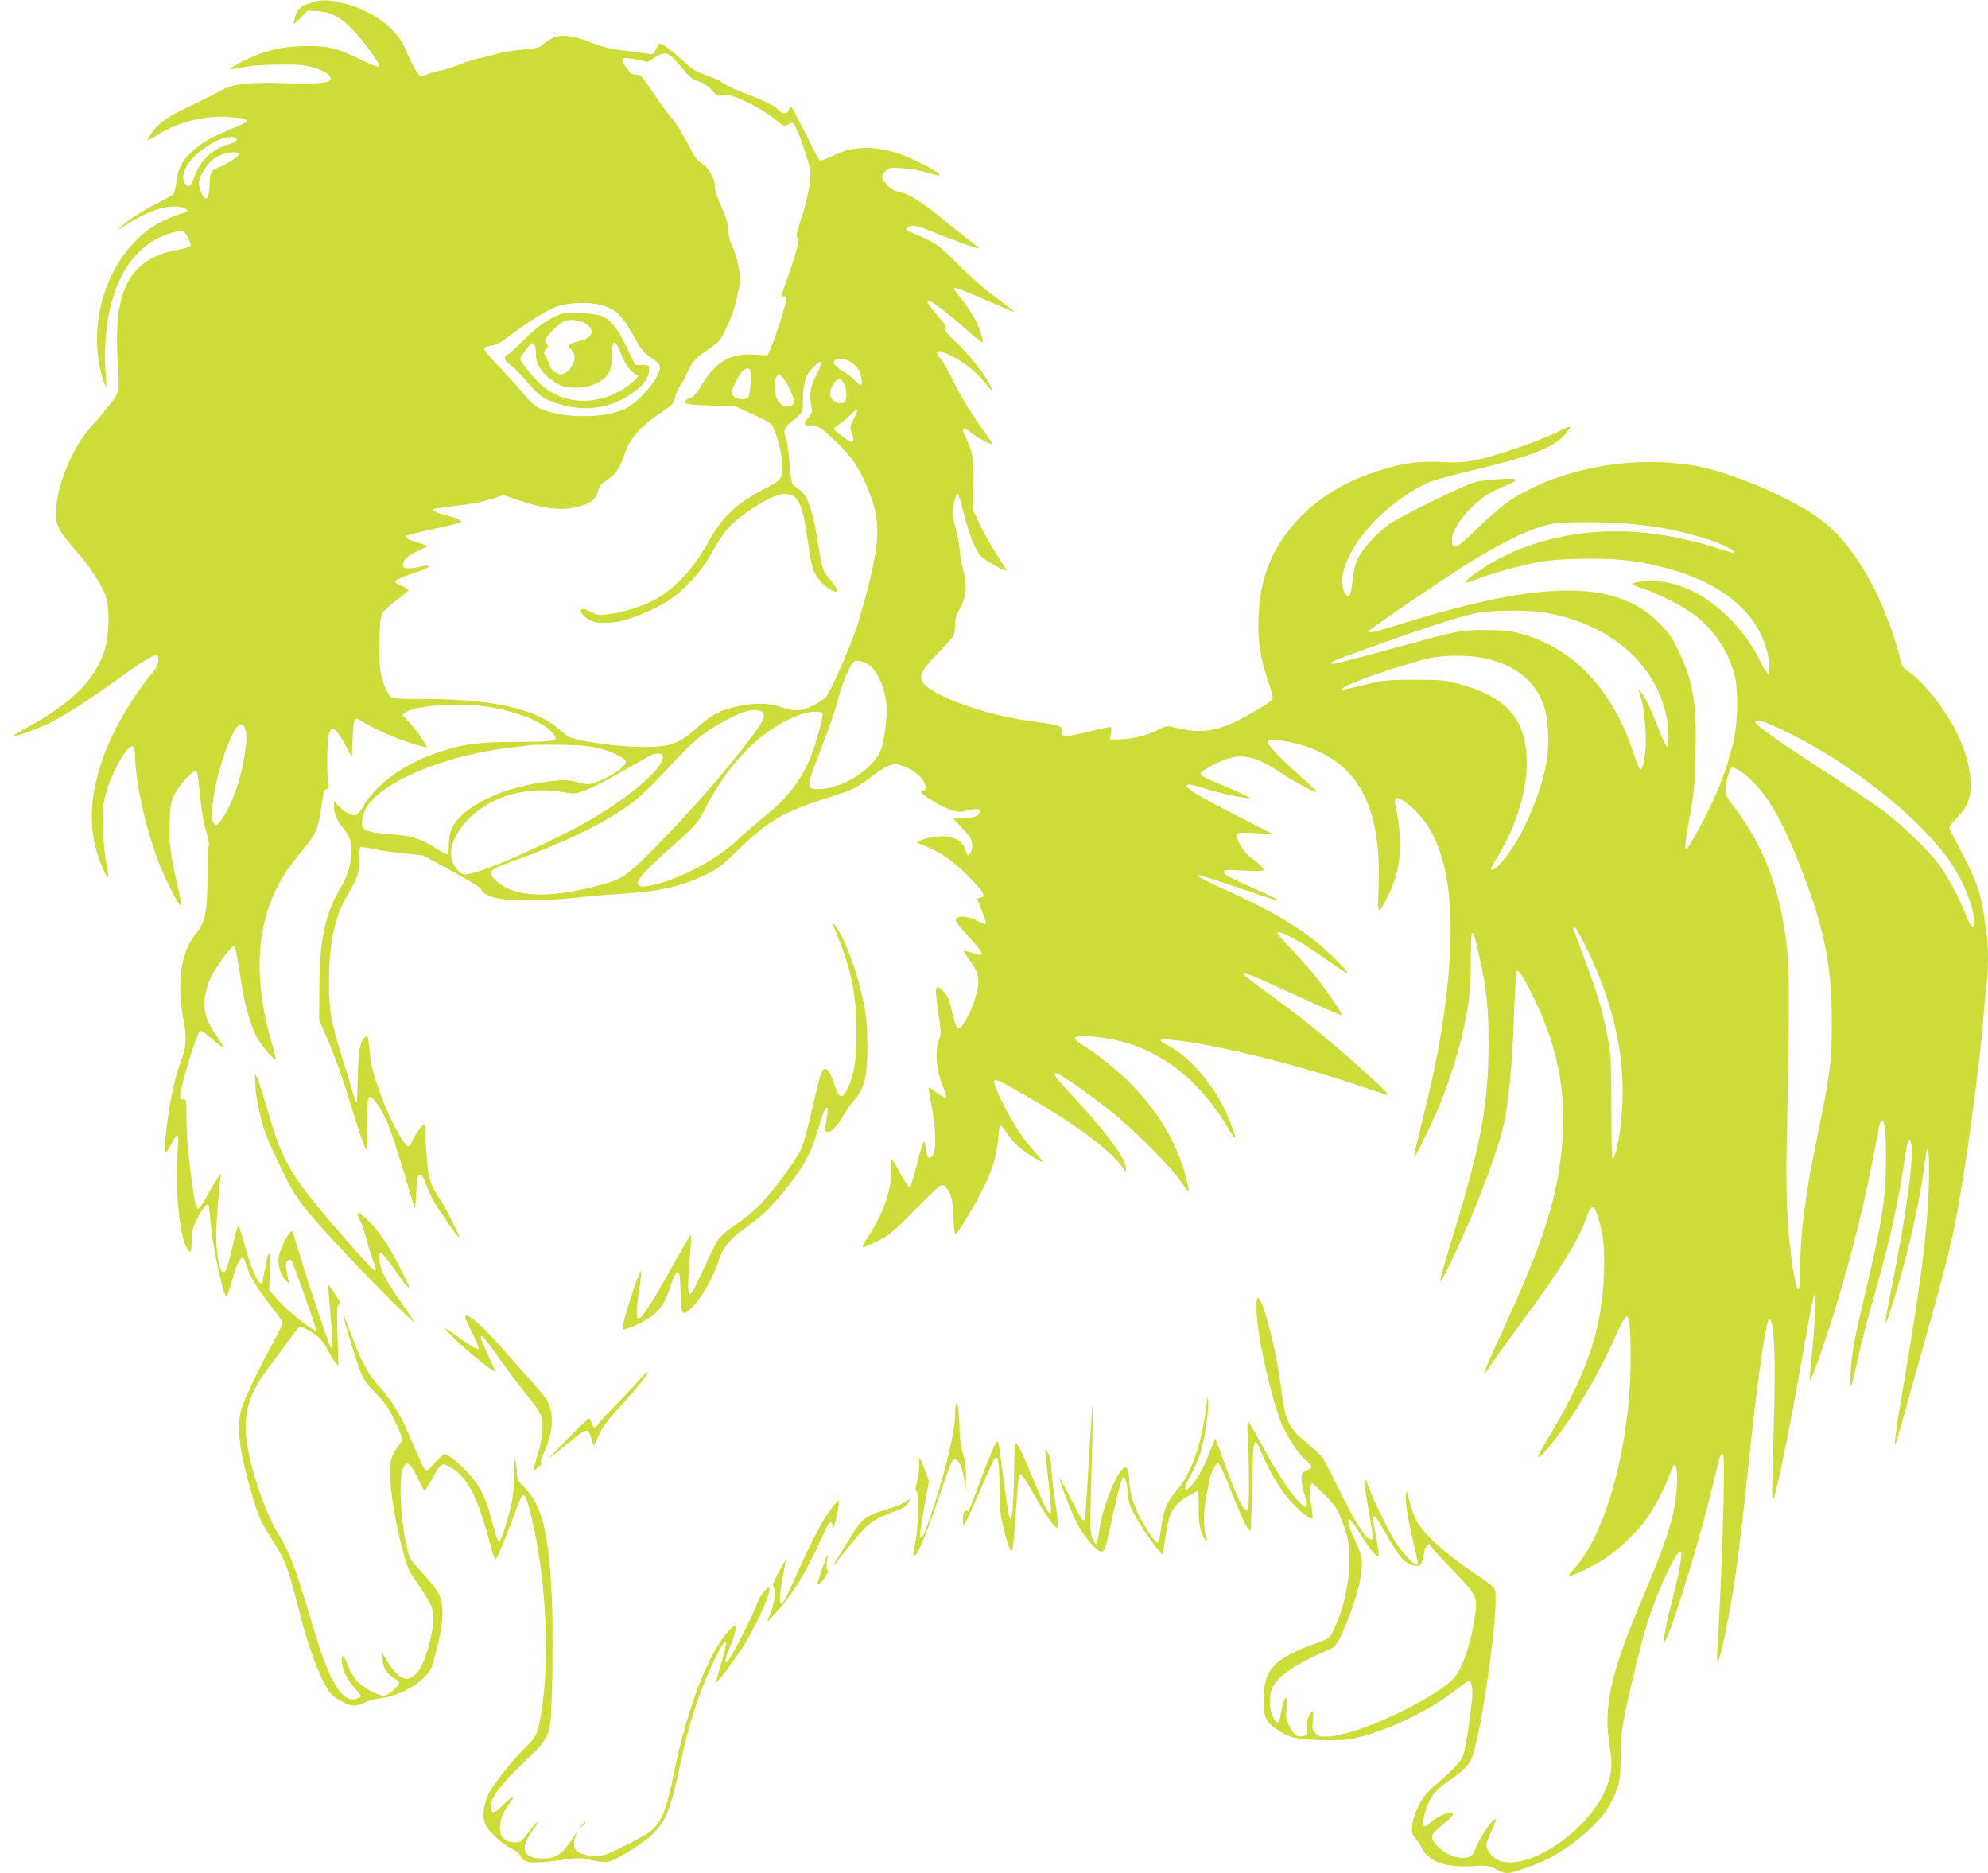 <?xml version="1.0" standalone="no"?>
<!DOCTYPE svg PUBLIC "-//W3C//DTD SVG 20010904//EN"
 "http://www.w3.org/TR/2001/REC-SVG-20010904/DTD/svg10.dtd">
<svg version="1.0" xmlns="http://www.w3.org/2000/svg"
 width="1280pt" height="1206pt" viewBox="0 0 1280 1206"
 preserveAspectRatio="xMidYMid meet">
<g transform="translate(0,1206) scale(0.1,-0.1)"
fill="#cddc39" stroke="none">
<path d="M2010 12044 c-85 -26 -98 -39 -116 -118 -6 -27 -4 -26 41 19 l47 48
70 -6 c87 -7 140 -37 223 -122 61 -63 165 -204 165 -224 0 -18 -17 -13 -113
33 -158 77 -214 91 -357 89 -129 -1 -209 -16 -330 -62 -62 -24 -164 -80 -157
-87 2 -2 37 3 78 12 51 12 124 17 234 18 139 1 169 -2 231 -21 73 -23 111 -52
101 -77 -8 -21 -116 -30 -291 -22 -194 9 -333 -4 -395 -37 -25 -13 -68 -36
-96 -50 -27 -15 -97 -49 -155 -76 -109 -51 -184 -107 -219 -165 -12 -18 -21
-36 -21 -39 0 -4 27 11 60 32 128 83 302 128 460 118 90 -5 123 -13 118 -29
-2 -6 -46 -27 -98 -48 -123 -48 -207 -98 -266 -157 -56 -57 -80 -106 -89 -188
-4 -33 -12 -66 -18 -73 -6 -8 -52 -34 -101 -59 -98 -49 -180 -102 -236 -153
-32 -28 -30 -28 25 8 157 103 296 144 380 112 32 -12 25 -26 -18 -35 -17 -4
-69 -25 -115 -46 -317 -152 -499 -595 -401 -979 11 -41 23 -78 28 -83 8 -8 7
11 -3 146 -2 28 0 103 5 166 29 368 185 609 435 675 27 7 55 11 62 8 16 -5 55
-79 49 -95 -2 -6 -35 -16 -73 -23 -309 -53 -420 -245 -398 -684 12 -249 16
-228 -47 -311 -31 -41 -86 -107 -124 -148 -112 -122 -214 -362 -223 -522 -4
-77 -2 -90 21 -135 14 -27 58 -85 97 -129 97 -108 178 -233 202 -308 26 -82
21 -250 -10 -347 -61 -188 -214 -340 -501 -495 -50 -27 -88 -51 -82 -53 13 -4
125 35 206 72 105 49 239 133 445 281 244 175 280 192 280 139 0 -32 -14 -59
-57 -107 -19 -21 -66 -87 -105 -145 -238 -361 -320 -714 -233 -992 30 -95 66
-171 72 -153 2 6 -3 44 -12 85 -9 40 -19 136 -22 214 -5 121 -3 152 16 225 37
150 154 349 181 309 5 -8 10 -33 10 -55 1 -176 76 -504 167 -725 43 -104 125
-259 130 -243 2 6 -9 69 -26 139 -45 197 -54 271 -49 401 3 101 8 126 30 175
28 61 120 162 141 155 8 -2 16 -54 25 -153 9 -95 22 -179 38 -232 14 -45 22
-87 19 -93 -4 -5 -8 -101 -9 -212 -2 -224 -14 -282 -75 -357 -96 -120 -124
-310 -81 -546 24 -125 20 -188 -15 -276 -13 -32 -32 -95 -43 -140 -38 -157
-74 -448 -55 -448 5 0 21 25 36 55 38 78 51 72 43 -19 -24 -262 13 -620 69
-666 17 -14 17 -15 19 70 1 54 7 79 35 133 38 74 68 109 75 86 2 -8 9 -68 15
-134 9 -104 42 -270 81 -415 6 -23 15 -39 20 -34 4 5 18 44 30 87 26 95 44
140 63 156 13 10 18 2 37 -53 24 -74 68 -144 163 -265 37 -46 67 -90 67 -98 0
-7 -32 -72 -71 -144 -97 -179 -185 -365 -198 -421 -29 -121 -6 -283 79 -565
33 -110 52 -153 101 -230 112 -178 119 -197 195 -493 64 -249 133 -433 196
-523 27 -38 115 -87 158 -87 19 0 49 8 65 18 17 11 66 24 110 30 101 15 207
66 272 130 44 43 50 56 75 147 58 217 62 327 13 411 -15 26 -61 81 -101 124
-63 66 -76 85 -89 136 -44 168 -61 457 -30 530 22 54 44 42 90 -53 22 -45 43
-85 46 -88 4 -4 26 29 49 72 56 103 62 107 112 82 115 -59 182 -188 269 -516
11 -46 25 -83 29 -83 8 0 72 156 144 350 40 109 52 91 106 -160 79 -369 98
-852 45 -1175 -23 -140 -28 -152 -102 -224 -74 -71 -204 -234 -233 -291 -29
-57 -42 -120 -35 -168 5 -37 17 -56 62 -104 32 -33 80 -70 110 -85 32 -15 58
-36 63 -49 19 -49 70 -54 264 -28 113 16 125 16 194 -1 41 -9 87 -14 106 -11
52 10 231 122 289 180 91 93 114 154 192 516 44 199 103 382 179 550 97 213
129 231 72 39 -21 -67 -35 -123 -33 -126 7 -6 112 134 172 227 87 136 194 380
166 380 -14 0 -58 -55 -71 -90 -51 -130 -185 -390 -202 -390 -14 0 -9 25 28
114 19 49 34 98 32 110 -3 19 -8 16 -49 -26 -124 -129 -267 -503 -349 -909
-49 -245 -83 -326 -160 -385 -19 -14 -93 -55 -164 -90 -138 -69 -176 -76 -261
-50 -55 16 -71 49 -51 108 8 24 9 35 3 24 -85 -133 -117 -158 -210 -160 -132
-2 -155 66 -63 187 20 26 32 47 27 47 -6 0 -31 -29 -58 -65 -46 -62 -50 -65
-89 -65 -27 0 -51 7 -68 21 -48 38 -32 145 35 230 44 56 14 48 -44 -12 -55
-57 -77 -59 -77 -5 0 53 67 143 210 278 132 124 152 153 171 243 16 79 23 635
10 865 -21 386 -65 553 -172 661 -41 41 -49 56 -50 87 0 20 -4 55 -8 77 -7 32
-9 18 -10 -65 -1 -58 -6 -132 -11 -166 -13 -81 -73 -277 -87 -281 -5 -2 -21
42 -36 99 -34 136 -60 204 -105 274 -39 60 -139 158 -188 184 -25 14 -27 13
-81 -44 -46 -50 -56 -57 -68 -45 -7 8 -40 79 -74 159 -76 182 -130 275 -216
370 -78 87 -119 163 -186 345 -27 72 -48 125 -49 120 0 -20 71 -257 103 -343
28 -75 41 -94 104 -159 58 -58 83 -94 123 -176 27 -56 50 -109 50 -118 0 -9
-13 -33 -30 -54 -16 -21 -35 -56 -41 -79 -25 -90 12 -367 85 -627 19 -70 36
-105 90 -182 80 -114 96 -151 96 -214 -1 -107 -56 -296 -102 -348 -66 -76
-122 -52 -205 88 l-25 42 5 -47 c5 -57 27 -93 73 -120 19 -11 34 -25 34 -32 0
-17 -61 -72 -88 -81 -33 -10 -142 47 -186 96 -19 20 -44 65 -56 98 -24 65 -40
78 -40 33 0 -54 32 -122 82 -177 46 -51 48 -54 29 -64 -82 -44 -157 45 -241
284 -17 50 -60 187 -95 305 -72 244 -116 356 -185 468 -78 130 -163 369 -195
551 -38 214 1 349 156 546 39 50 93 123 120 162 27 40 54 73 60 73 17 0 85
-38 118 -66 18 -15 45 -52 60 -83 16 -31 38 -67 49 -81 l21 -25 -6 193 c-5
161 -4 195 8 203 15 9 18 3 -40 93 -13 20 -25 35 -27 33 -2 -2 3 -73 11 -158
17 -178 19 -253 6 -244 -10 6 -121 336 -196 580 -25 83 -48 156 -50 164 -11
30 -76 -86 -90 -160 -9 -47 9 -112 41 -146 l25 -28 -6 30 c-17 89 -18 115 -1
121 9 4 19 5 21 2 11 -11 167 -449 162 -454 -11 -12 -183 124 -244 193 l-60
68 4 125 c4 141 -6 145 -31 11 -9 -46 -16 -85 -16 -87 0 -2 -6 -4 -14 -4 -18
0 -67 117 -101 245 -15 55 -31 107 -35 115 -9 16 -14 1 -53 -168 -14 -57 -29
-108 -35 -114 -28 -28 -49 33 -58 167 -5 79 2 214 22 404 l6 56 -24 -35 c-14
-19 -44 -70 -67 -112 -23 -43 -47 -78 -52 -78 -16 0 -27 43 -43 167 -26 191
-36 318 -36 433 0 103 -1 108 -20 103 -17 -4 -20 0 -20 25 0 51 102 386 125
410 10 11 25 2 81 -47 38 -33 71 -58 73 -55 3 2 -21 41 -52 87 -80 116 -90
200 -42 337 23 65 139 230 162 230 8 0 20 -61 49 -250 19 -128 58 -261 97
-334 30 -58 112 -155 121 -145 3 3 -6 43 -20 89 -136 461 -104 836 96 1130 21
30 65 88 99 128 82 98 98 133 116 254 19 126 22 138 41 138 11 0 13 9 7 43
-10 55 -7 273 4 311 5 16 14 31 20 33 18 6 52 -36 91 -112 l37 -70 5 115 c6
139 10 148 53 120 88 -57 290 -142 395 -165 l34 -7 -37 58 c-20 33 -57 80 -82
106 l-45 46 23 16 c71 46 344 65 523 37 211 -34 379 -104 433 -181 29 -41 9
-45 -240 -46 -252 0 -349 -14 -517 -71 -207 -71 -388 -201 -467 -337 -15 -27
-35 -54 -44 -59 -23 -15 -73 8 -115 51 l-34 35 0 -30 c0 -43 19 -93 49 -131
56 -73 61 -84 61 -157 -1 -99 -14 -147 -70 -245 -99 -172 -131 -327 -134 -640
l-1 -205 62 -145 c33 -80 82 -212 108 -295 150 -481 143 -470 141 -235 -1 153
1 175 15 178 22 4 80 -84 119 -178 17 -41 61 -174 97 -295 36 -121 68 -229 72
-240 3 -11 8 32 11 95 5 105 7 115 24 115 14 0 23 -13 35 -51 10 -27 32 -77
50 -110 43 -76 162 -247 168 -241 6 6 -92 201 -127 252 -56 82 -69 120 -80
232 -5 59 -10 138 -10 176 0 37 -4 67 -9 67 -14 0 -56 -59 -75 -103 -8 -20
-19 -37 -25 -37 -28 0 -124 176 -179 330 -50 138 -63 190 -72 283 -5 49 -11
92 -15 95 -3 3 -12 -1 -19 -9 -29 -31 -39 -87 -42 -248 -2 -90 -5 -166 -8
-168 -2 -3 -14 28 -26 69 -12 40 -43 145 -71 233 -69 224 -81 292 -81 475 0
230 34 404 104 530 87 155 88 158 88 246 0 45 5 86 10 89 6 4 43 -1 83 -10 39
-9 128 -22 197 -29 l125 -13 182 -99 c118 -64 185 -106 192 -121 33 -73 259
-89 656 -47 77 8 210 19 296 24 194 12 350 49 485 115 83 40 110 60 226 173
194 186 286 238 597 336 130 41 151 51 230 110 106 79 137 96 176 96 45 0 126
-42 163 -84 34 -39 43 -86 17 -86 -8 0 -15 -4 -15 -9 0 -16 143 -101 197 -117
45 -13 58 -13 106 -1 62 16 89 9 71 -20 -14 -22 -44 -31 -114 -32 l-54 -1 51
-52 c28 -29 56 -63 62 -75 15 -29 14 -75 -2 -98 -15 -20 -19 -16 -36 35 -25
79 -153 100 -291 48 -23 -9 -21 -11 33 -33 32 -13 83 -38 114 -57 88 -52 255
-215 265 -258 2 -7 -7 -16 -19 -19 l-22 -6 31 -78 c17 -42 28 -80 25 -84 -4
-3 -29 6 -56 20 -49 27 -104 34 -130 18 -19 -12 -6 -32 93 -140 86 -94 88
-114 10 -87 -26 9 -52 16 -57 16 -5 0 7 -21 26 -47 72 -99 79 -133 52 -238
-27 -103 -87 -215 -116 -215 -10 0 -25 43 -45 130 -13 59 -25 82 -51 109 -52
52 -57 35 -33 -129 20 -133 20 -146 6 -184 -29 -77 -17 -208 30 -313 13 -29
19 -55 13 -58 -5 -3 -30 10 -55 29 -26 20 -50 36 -54 36 -4 0 4 -51 17 -112
30 -146 33 -300 7 -329 -17 -19 -19 -19 -31 -3 -7 10 -13 32 -13 48 0 17 -4
37 -9 44 -5 9 -20 -33 -41 -120 -34 -136 -45 -168 -59 -168 -4 0 -30 41 -57
90 -26 50 -51 90 -55 90 -4 0 -5 -28 -2 -62 9 -122 -48 -292 -147 -437 -23
-35 -39 -65 -35 -69 3 -4 45 13 93 37 79 40 103 60 250 209 161 162 163 164
184 146 40 -37 51 -75 56 -189 2 -60 8 -114 12 -119 9 -9 116 166 184 301 57
115 83 202 92 307 4 48 10 89 14 91 5 3 22 -16 38 -43 17 -26 48 -64 69 -84
37 -36 148 -108 166 -108 5 0 -17 28 -49 63 -74 80 -152 199 -214 329 -56 115
-62 143 -29 133 34 -11 264 -142 396 -226 200 -127 350 -249 411 -334 l21 -30
1 25 c0 56 -118 219 -316 434 -129 140 -147 162 -142 177 5 15 193 -112 350
-236 150 -119 398 -366 458 -457 25 -37 48 -68 52 -68 3 0 0 26 -8 59 -51 220
-170 434 -343 613 -92 97 -242 218 -335 273 -25 15 -46 33 -46 41 0 32 227 8
367 -40 244 -83 452 -260 608 -519 69 -115 76 -110 24 23 -80 206 -247 413
-396 488 -70 36 -66 46 18 38 264 -24 799 -155 1227 -301 90 -30 166 -55 170
-55 22 0 -299 288 -509 456 -75 60 -200 154 -277 209 -78 55 -141 106 -141
112 -1 17 35 2 358 -146 145 -67 266 -119 269 -116 7 6 -75 129 -157 235 -36
47 -110 131 -165 188 -54 56 -96 105 -93 108 18 18 155 -57 324 -178 69 -49
127 -87 130 -85 9 9 -131 149 -212 212 -144 112 -290 196 -550 315 -279 128
-274 139 17 39 354 -120 378 -124 143 -19 -167 74 -195 90 -195 109 0 11 20
13 124 7 73 -5 126 -4 130 2 6 10 -26 42 -84 84 -41 29 -95 121 -86 145 6 14
21 15 119 10 l112 -6 -230 117 c-227 116 -325 174 -325 192 0 16 33 11 116
-16 89 -29 266 -67 290 -62 8 2 -54 32 -138 67 -154 64 -178 77 -178 91 0 14
101 71 159 91 116 40 199 20 366 -91 105 -69 212 -126 222 -117 2 3 -47 50
-110 105 -126 111 -210 199 -204 216 6 18 44 18 130 1 428 -87 606 -376 583
-945 -7 -175 -6 -177 59 -50 68 134 91 268 75 425 -6 55 -16 119 -22 142 -6
24 -8 50 -4 58 9 25 77 -18 147 -93 204 -218 259 -653 164 -1306 -32 -216 -73
-417 -141 -685 -29 -118 -52 -217 -49 -219 7 -7 130 248 179 370 55 140 119
349 145 478 32 151 41 252 41 440 1 204 10 206 53 10 50 -222 61 -329 61 -575
-1 -388 -48 -641 -229 -1231 -47 -153 -84 -285 -83 -293 5 -23 158 304 241
514 105 264 163 444 181 555 27 163 46 395 55 663 5 142 12 261 16 265 13 13
47 -42 116 -183 147 -304 204 -595 179 -909 -28 -358 -116 -637 -380 -1211
-97 -210 -138 -307 -122 -290 5 6 35 48 67 95 32 47 121 170 198 273 230 313
346 503 396 649 26 77 45 75 71 -8 34 -112 43 -198 37 -369 -12 -339 -103
-619 -320 -986 -46 -79 -90 -154 -96 -166 -21 -40 6 -25 52 30 159 188 326
466 451 752 25 56 50 100 57 100 20 0 27 -66 28 -260 2 -552 -157 -1146 -367
-1367 -20 -21 -34 -40 -31 -42 9 -9 153 59 225 106 88 56 201 162 265 246 54
71 126 206 159 299 13 35 26 63 31 63 15 0 22 -71 15 -152 -15 -184 -62 -333
-222 -709 -209 -495 -253 -699 -208 -966 18 -108 11 -175 -31 -269 -122 -276
-516 -531 -692 -447 -37 17 -73 65 -73 96 0 10 15 52 34 93 19 41 31 74 26 74
-22 0 -109 -129 -130 -193 -14 -44 -34 -57 -87 -57 -51 1 -112 29 -157 74 -53
54 -49 75 28 136 70 55 87 80 55 80 -33 0 -92 -29 -127 -62 -44 -44 -59 -29
-42 44 24 102 64 160 153 220 105 71 144 113 162 173 71 245 166 958 141 1058
-4 19 -44 50 -153 123 -171 114 -314 247 -357 332 -15 29 -34 85 -44 125 -15
63 -17 68 -20 37 -5 -48 13 -161 48 -310 35 -145 34 -140 16 -140 -18 0 -87
76 -130 142 -53 84 -141 265 -187 387 -21 54 -19 5 6 -140 41 -235 40 -229 22
-229 -31 0 -100 107 -195 300 -52 107 -104 207 -114 223 -11 15 -57 59 -104
97 -124 105 -138 135 -169 380 -28 214 -106 522 -140 550 -13 11 -15 3 -15
-67 0 -151 92 -568 163 -741 32 -77 106 -190 150 -229 51 -44 52 -51 12 -67
-32 -14 -35 -19 -35 -54 0 -21 7 -61 15 -88 17 -55 19 -94 6 -94 -16 0 -91 89
-145 173 -30 45 -89 146 -131 225 -43 78 -82 145 -88 149 -6 4 -7 -28 -3 -88
9 -129 11 -468 2 -476 -25 -25 -65 56 -156 309 -28 78 -53 144 -54 146 -2 2
-16 -30 -31 -70 -40 -104 -80 -182 -116 -223 -59 -67 -67 -34 -13 57 19 34 46
94 60 135 27 82 54 249 53 333 -1 48 -3 44 -14 -40 -34 -250 -101 -429 -200
-539 -48 -53 -74 -116 -87 -213 -17 -133 -19 -134 -76 -51 -84 124 -132 250
-132 351 0 57 -16 88 -36 71 -53 -44 -137 -258 -156 -399 -6 -50 -16 -90 -20
-90 -5 0 -16 17 -25 37 -13 33 -15 72 -9 278 14 551 15 659 6 530 -5 -66 -16
-245 -25 -399 -8 -153 -18 -283 -21 -287 -11 -18 -25 4 -89 132 -36 71 -67
129 -70 129 -9 0 65 -194 106 -279 45 -92 134 -195 165 -189 13 2 23 27 41
108 55 253 85 370 94 370 15 0 29 -47 29 -95 0 -51 20 -106 67 -186 39 -68
153 -223 158 -217 3 2 11 54 19 115 20 151 44 197 130 252 36 22 70 41 75 41
7 0 10 -40 9 -103 -1 -75 3 -116 16 -154 18 -53 46 -90 32 -42 -17 58 -18 168
-3 245 8 43 18 97 22 119 9 50 41 115 58 115 8 0 36 -58 67 -137 68 -177 129
-308 140 -297 4 5 10 132 12 281 4 286 11 332 42 262 84 -195 147 -297 240
-389 53 -52 95 -82 107 -75 3 2 -1 39 -8 82 -13 76 -10 143 6 143 5 0 42 -35
84 -77 70 -72 79 -85 113 -178 31 -84 38 -116 41 -201 8 -155 -31 -343 -97
-480 -30 -61 -30 -61 -107 -89 -281 -102 -345 -168 -347 -365 -1 -118 12 -144
97 -201 73 -49 130 -60 322 -62 96 -1 137 4 205 22 217 58 455 177 627 312 35
27 67 49 72 49 11 0 21 -36 21 -82 0 -60 -40 -339 -56 -389 -15 -48 -64 -101
-196 -212 -69 -58 -126 -162 -135 -248 -5 -52 -3 -58 26 -91 17 -20 31 -40 31
-46 0 -19 52 -73 89 -92 57 -28 142 -40 246 -33 88 6 97 4 148 -21 30 -14 61
-26 70 -26 28 0 194 58 259 91 168 85 344 239 405 354 59 113 66 147 68 310 1
127 7 174 34 305 43 204 104 449 143 569 63 197 189 464 210 443 12 -12 -10
-136 -61 -337 -21 -82 -41 -175 -45 -205 l-6 -55 20 40 c51 104 215 641 291
955 22 91 43 178 47 194 4 16 14 32 21 34 12 4 13 -43 8 -304 -5 -259 -24
-722 -41 -971 -12 -194 66 141 119 503 25 174 49 382 85 724 48 456 100 842
122 899 8 23 11 24 19 9 25 -45 31 -256 20 -663 -14 -494 -14 -492 -2 -480 18
19 127 565 206 1030 26 149 51 275 57 280 13 12 5 -168 -17 -393 -9 -85 -14
-156 -12 -159 7 -6 91 228 147 409 125 398 221 794 298 1222 4 22 12 41 19 43
18 6 27 -87 26 -267 -2 -247 -25 -389 -157 -945 -48 -202 -65 -301 -71 -420
-7 -125 3 -106 45 90 17 83 63 260 102 395 108 381 158 601 203 910 17 113 29
140 40 91 19 -88 -30 -455 -120 -903 -64 -314 -59 -331 20 -68 87 291 157 605
186 835 18 142 29 126 29 -40 0 -319 -43 -674 -169 -1411 -40 -235 -58 -363
-48 -354 2 3 30 95 60 205 31 110 96 344 146 520 104 372 143 524 177 690 61
297 158 1001 184 1330 6 77 15 176 21 219 12 105 12 250 -2 339 -6 40 -15 101
-20 137 -17 112 -58 223 -140 375 -43 81 -79 152 -79 158 0 6 24 36 54 67 42
44 58 70 72 116 31 107 1 270 -77 427 -79 158 -214 328 -316 398 -34 24 -42
36 -48 71 -13 85 -99 321 -159 441 -122 242 -242 390 -401 496 -184 122 -523
264 -728 306 -412 83 -909 -6 -1233 -222 -38 -25 -126 -101 -196 -169 -149
-147 -176 -157 -168 -64 3 41 50 117 110 179 70 71 124 108 212 145 121 50
120 58 -12 52 -63 -3 -138 -12 -167 -21 -81 -24 -478 -220 -547 -269 -80 -57
-169 -154 -202 -218 -18 -35 -28 -78 -35 -141 -10 -100 -22 -124 -45 -93 -54
74 -10 229 109 383 111 145 314 300 454 348 37 13 156 44 263 69 352 83 510
144 583 225 20 23 37 46 37 51 0 6 -22 -1 -48 -14 -148 -75 -427 -173 -575
-201 -62 -12 -112 -14 -207 -9 -149 7 -255 -8 -418 -61 -194 -63 -353 -157
-483 -287 -178 -179 -266 -384 -276 -648 -6 -151 11 -267 63 -418 27 -79 32
-107 24 -117 -19 -23 -192 -124 -266 -155 -124 -52 -220 -59 -355 -24 -56 14
-57 14 -115 -16 -67 -34 -174 -60 -253 -60 l-54 0 7 40 c5 31 3 40 -8 40 -8 0
-71 -14 -141 -31 -150 -36 -170 -36 -170 5 0 36 -2 37 -215 66 -298 42 -644
171 -682 255 -19 41 1 76 96 175 52 52 99 105 105 117 6 12 11 45 11 72 0 39
8 65 31 106 42 75 48 146 20 248 -11 42 -21 95 -21 117 0 23 -12 88 -26 146
-26 101 -26 108 -12 167 8 34 19 61 23 60 5 -1 24 -60 41 -131 36 -142 78
-246 115 -278 30 -26 159 -97 159 -88 0 4 -27 49 -60 100 -33 51 -82 137 -108
191 l-47 98 3 158 c3 168 -6 225 -50 310 -31 61 -21 75 27 37 44 -35 134 -84
142 -77 2 3 -21 40 -52 82 -80 108 -151 225 -202 331 -23 50 -56 108 -73 129
-52 65 -33 72 64 25 82 -41 167 -109 219 -175 23 -30 43 -52 45 -50 2 1 -6 21
-17 43 -35 69 -138 197 -217 271 -58 54 -74 74 -66 84 8 10 -5 31 -53 87 -107
124 -77 127 71 7 43 -35 110 -92 148 -127 39 -35 72 -58 74 -52 2 6 -8 42 -21
81 -22 63 -66 134 -143 229 -15 18 -24 35 -20 39 3 4 77 -24 164 -62 209 -90
222 -96 222 -91 0 2 -55 44 -123 95 -73 54 -171 140 -242 213 -123 125 -138
135 -308 206 -33 14 -28 28 12 37 23 5 61 -6 158 -46 132 -53 259 -99 276 -99
5 0 -17 20 -49 43 -33 24 -117 91 -187 149 -136 112 -217 162 -282 174 -26 4
-49 17 -68 38 -48 54 -49 61 -19 91 26 27 30 27 112 22 47 -3 122 -16 168 -30
74 -22 81 -22 66 -6 -27 30 -204 116 -284 139 -160 44 -279 37 -403 -26 -38
-19 -73 -31 -78 -28 -5 3 -30 47 -54 97 -25 51 -65 130 -90 177 -43 82 -44 84
-54 57 -13 -33 -40 -35 -67 -6 -24 26 -106 68 -201 102 -81 29 -169 72 -177
86 -4 5 -42 21 -86 36 -68 23 -91 37 -157 97 -74 68 -129 108 -146 108 -4 0
-15 -16 -23 -36 -15 -36 -16 -36 -57 -29 -23 4 -91 13 -152 20 -82 9 -134 22
-205 50 -126 50 -205 57 -263 24 -23 -12 -49 -31 -57 -41 -11 -13 -41 -20
-125 -27 -60 -6 -132 -18 -160 -26 -27 -9 -80 -22 -116 -29 -36 -8 -93 -26
-127 -40 -34 -15 -90 -33 -125 -40 -34 -8 -76 -20 -94 -27 -23 -9 -35 -10 -45
-2 -15 13 -55 88 -93 177 -55 127 -211 240 -394 285 -95 24 -137 25 -201 5z
m2340 -374 c19 -22 50 -57 68 -79 23 -27 49 -45 82 -56 33 -11 61 -30 84 -56
31 -37 36 -39 73 -33 29 4 54 0 99 -19 81 -32 197 -101 244 -143 41 -37 51
-40 80 -22 13 8 23 9 29 3 24 -25 104 -254 109 -309 4 -66 -22 -195 -68 -332
-16 -47 -25 -86 -19 -89 18 -12 8 -62 -40 -205 -27 -80 -53 -153 -57 -163 -5
-14 -3 -18 12 -15 15 2 18 -2 16 -22 -3 -36 -69 -243 -97 -305 l-23 -53 -84 5
c-152 10 -247 -43 -333 -185 -39 -63 -58 -85 -83 -94 -20 -8 -32 -18 -30 -28
3 -12 30 -16 163 -21 l160 -5 105 -48 c57 -25 112 -54 122 -63 25 -22 67 -160
73 -241 10 -109 3 -119 -109 -177 -178 -92 -273 -179 -352 -322 -97 -175 -197
-290 -324 -374 -71 -47 -207 -95 -313 -110 -80 -12 -86 -11 -126 9 -23 12 -48
22 -56 22 -39 0 4 -59 58 -79 40 -16 133 -13 201 4 81 21 216 81 286 126 103
66 218 191 278 302 30 53 71 120 93 148 78 98 300 239 376 239 89 0 116 -50
149 -267 30 -204 32 -211 61 -261 36 -62 133 -128 133 -90 0 6 -17 32 -38 57
-56 67 -59 75 -82 224 -35 232 -72 336 -129 370 -17 10 -35 26 -40 36 -6 10
-14 74 -19 143 -5 68 -15 134 -21 146 -20 38 -13 68 24 99 87 69 85 65 85 148
0 108 16 161 62 207 64 64 73 49 26 -43 -43 -84 -49 -126 -33 -210 6 -29 2
-41 -19 -66 -36 -43 -33 -53 19 -53 42 0 50 -5 139 -86 106 -97 160 -171 216
-301 102 -239 95 -366 -51 -871 -33 -117 -180 -455 -211 -489 -11 -11 -47 -36
-81 -54 -73 -39 -122 -41 -211 -10 -72 26 -167 27 -274 5 -105 -22 -169 -54
-247 -124 -141 -128 -194 -145 -425 -137 -162 6 -396 44 -428 69 -9 7 -37 30
-62 51 -146 125 -426 187 -847 187 -187 0 -214 2 -229 17 -25 25 -51 89 -64
159 -15 78 -9 339 9 374 7 14 48 52 92 84 43 33 79 63 79 67 0 5 -21 17 -47
29 -40 18 -45 22 -32 34 8 8 58 28 112 46 53 17 97 36 97 42 0 7 -12 8 -32 4
-89 -19 -125 -19 -132 -1 -11 30 22 65 90 96 35 16 64 31 64 34 0 2 -26 12
-57 21 -63 19 -85 32 -78 44 2 4 83 24 180 45 96 21 175 41 175 45 0 11 -49
31 -118 49 -35 9 -64 21 -65 26 -2 10 10 12 198 35 55 6 135 23 178 37 l78 26
107 -36 c178 -60 287 -68 403 -31 59 19 86 44 99 93 7 27 20 46 43 60 60 37
96 84 121 158 41 122 102 192 249 292 70 47 77 55 83 92 4 22 17 54 30 72 13
18 31 48 39 67 35 82 55 107 120 153 38 26 79 57 91 68 32 30 103 197 116 272
5 34 15 72 21 85 15 32 -15 191 -47 255 -18 34 -26 65 -26 101 0 39 -11 76
-45 154 -29 66 -45 115 -43 136 3 44 -44 122 -89 148 -27 16 -46 44 -88 129
-30 59 -75 131 -101 160 -25 28 -80 102 -121 165 -70 105 -79 114 -108 114
-26 0 -37 8 -64 46 -43 62 -33 70 64 51 l76 -16 47 30 c58 37 84 33 132 -21z
m-2825 -509 c0 -9 -22 -21 -56 -31 -108 -33 -180 -103 -220 -214 -19 -56 -36
-68 -56 -40 -50 68 42 196 202 278 56 29 130 33 130 7z m15 -94 c0 -13 -82
-66 -138 -87 -41 -16 -52 -36 -52 -93 0 -107 -25 -138 -54 -67 -23 58 -20 87
14 140 37 57 55 74 106 100 45 22 124 27 124 7z m2338 -972 c85 -26 128 -67
197 -190 54 -97 68 -114 118 -148 39 -27 57 -45 57 -60 0 -62 -115 -205 -211
-261 -125 -72 -416 -74 -566 -4 -31 15 -66 47 -115 107 -39 47 -111 127 -161
178 -49 51 -86 97 -83 102 4 5 26 13 51 17 31 4 62 20 102 51 119 93 264 183
325 202 78 25 213 27 286 6z m1599 -365 c41 -25 63 -59 70 -110 7 -48 -3 -50
-43 -9 -16 17 -45 40 -64 51 -60 36 -81 59 -69 75 16 19 69 16 106 -7z m-644
-129 c-2 -46 -8 -90 -14 -97 -25 -30 -109 -8 -109 29 0 22 48 115 70 137 12
12 29 20 38 18 15 -3 17 -16 15 -87z m246 -34 c41 -84 43 -108 9 -121 -20 -7
-33 -5 -53 8 -33 22 -45 54 -45 120 0 97 40 94 89 -7z m357 18 c18 -44 18 -99
0 -114 -20 -17 -64 -3 -83 25 -17 27 -7 72 24 106 24 27 42 22 59 -17z m84
-170 c0 -3 -11 -28 -25 -55 -24 -46 -24 -50 -10 -91 23 -64 6 -70 -60 -20 -30
23 -55 46 -55 51 0 4 15 17 33 29 17 11 48 36 66 55 32 33 51 44 51 31z m5000
-730 c165 -17 265 -36 404 -75 111 -31 228 -79 240 -99 11 -16 0 -14 -120 24
-504 159 -983 136 -1381 -66 -95 -48 -218 -133 -227 -156 -3 -7 24 -1 62 14
109 43 289 93 412 115 153 27 454 29 614 4 471 -75 767 -272 850 -566 19 -67
25 -152 11 -157 -6 -2 -28 32 -49 74 -55 112 -101 177 -186 267 -158 166 -339
255 -515 256 -62 0 -125 -10 -125 -20 0 -4 30 -17 68 -29 101 -33 258 -113
335 -172 122 -92 214 -231 254 -379 26 -97 23 -316 -6 -435 -31 -130 -67 -235
-125 -365 -56 -124 -160 -315 -178 -326 -14 -9 -7 52 27 241 21 112 27 185 32
365 8 329 -15 474 -109 668 -41 87 -62 117 -126 182 -277 279 -745 278 -1652
-4 -190 -59 -228 -67 -215 -47 9 16 529 368 662 449 229 141 403 221 525 241
85 14 372 12 518 -4z m-567 -570 c465 -81 778 -395 790 -791 1 -39 -2 -71 -8
-72 -5 -2 -31 49 -56 115 -46 120 -85 202 -113 238 -19 25 -20 18 -1 -34 21
-60 37 -243 30 -331 -8 -90 -23 -146 -37 -132 -5 5 -27 62 -49 127 -131 392
-386 657 -721 747 -68 18 -109 22 -223 22 -163 0 -165 0 -565 -110 -353 -96
-430 -115 -430 -105 0 12 37 27 246 101 373 134 610 210 694 224 115 19 337
20 443 1z m-411 -289 c204 -39 341 -145 398 -308 31 -88 38 -252 16 -373 -34
-180 -127 -409 -226 -555 -90 -133 -178 -186 -96 -58 121 190 195 424 196 613
0 281 -125 428 -435 512 -91 24 -116 27 -285 27 -168 0 -196 -2 -300 -27 -174
-42 -178 -42 -160 -24 30 30 403 157 564 192 82 18 237 18 328 1z m-3954 -42
c59 -38 106 -140 119 -255 8 -80 -14 -253 -40 -308 -43 -92 -170 -188 -296
-225 -56 -16 -117 -21 -145 -10 -27 10 -19 49 48 222 79 207 98 263 130 380
27 97 77 207 98 215 18 8 58 -1 86 -19z m-678 -309 c20 -24 5 -57 -74 -163
-145 -194 -374 -458 -590 -679 -195 -200 -230 -226 -342 -259 -351 -102 -593
-96 -711 18 -60 58 -53 66 130 132 323 116 585 246 750 370 43 32 126 111 185
175 165 179 230 240 311 293 75 49 182 104 230 118 44 14 98 11 111 -5z m386
-8 c8 -21 -53 -232 -90 -313 -66 -142 -147 -241 -290 -356 -55 -45 -130 -110
-166 -144 -133 -127 -387 -261 -558 -294 -49 -10 -65 -10 -77 0 -11 9 -12 17
-3 33 18 35 97 115 218 221 151 133 162 145 216 251 155 299 371 511 609 596
61 21 134 24 141 6z m6254 -142 c388 -199 784 -513 983 -780 100 -134 177
-316 177 -418 0 -59 -17 -42 -59 58 -49 119 -112 235 -171 315 -65 87 -233
249 -350 337 -87 64 -162 114 -555 371 -138 90 -275 190 -275 202 0 29 81 1
250 -85z m-9970 40 c19 -58 -10 -247 -62 -395 -38 -108 -102 -220 -127 -220
-57 0 -15 285 76 515 52 133 91 167 113 100z m2284 -124 c86 -23 166 -64 166
-85 0 -33 -116 -109 -207 -136 -35 -11 -51 -10 -107 5 -58 16 -77 16 -172 6
-307 -35 -569 -161 -635 -305 -12 -26 -19 -64 -19 -103 0 -41 -4 -63 -11 -63
-7 0 -40 18 -75 40 -102 65 -154 80 -289 89 -82 6 -131 14 -154 25 -32 17 -33
19 -29 68 4 33 15 63 34 91 119 169 514 328 934 376 52 6 109 13 125 15 17 2
104 3 195 1 128 -2 183 -8 244 -24z m402 -45 c24 -64 -196 -259 -471 -417
-232 -133 -641 -317 -762 -342 -51 -11 -54 -10 -82 17 -83 80 -54 216 73 341
146 143 371 205 601 166 80 -14 80 -13 155 16 41 16 149 72 240 125 91 52 172
98 180 101 29 10 61 7 66 -7z m6940 -102 c127 -85 237 -249 349 -522 187 -458
239 -697 239 -1102 0 -241 -11 -326 -90 -710 -83 -402 -114 -644 -114 -897 0
-167 -25 -128 -54 82 -29 215 -39 440 -32 755 22 1063 20 1175 -20 1410 -51
301 -158 548 -331 771 -34 44 -43 63 -43 95 0 54 28 144 44 144 7 0 31 -12 52
-26z m-986 -1146 c166 -347 240 -671 226 -988 -7 -172 -41 -360 -65 -360 -3 0
-6 143 -6 318 0 256 -3 339 -18 429 -25 158 -74 330 -156 542 -39 101 -71 188
-71 193 0 4 5 8 11 8 6 0 41 -64 79 -142z m-1291 -3771 c89 -157 128 -197 196
-197 19 0 26 8 34 38 6 20 11 44 11 53 0 8 7 24 15 35 15 19 16 18 33 -6 9
-14 71 -81 137 -150 150 -155 157 -169 144 -275 -22 -181 -87 -370 -146 -427
-145 -139 -607 -353 -789 -366 -64 -4 -74 -2 -94 18 -20 20 -22 29 -17 87 4
44 3 62 -4 57 -21 -12 -40 -74 -34 -108 8 -39 -11 -59 -51 -54 -21 2 -34 15
-57 58 -27 50 -29 61 -24 123 3 37 2 67 -3 67 -11 0 -26 -51 -35 -112 -8 -60
-26 -62 -51 -6 -24 54 -24 141 0 186 41 79 156 155 369 246 34 14 44 27 78
100 49 106 105 273 118 356 18 110 14 139 -28 228 -44 90 -62 157 -41 150 7
-2 40 -47 72 -98 62 -100 103 -148 114 -137 4 4 -3 55 -15 114 -36 184 -26
187 68 20z"/>
<path d="M3625 10041 c-74 -19 -162 -78 -250 -167 -49 -50 -98 -94 -107 -97
-29 -10 -21 -43 16 -65 18 -11 64 -56 101 -100 81 -97 118 -124 210 -152 188
-57 356 -27 504 90 53 42 81 88 81 135 0 23 -3 25 -45 25 l-46 0 -45 97 c-57
123 -112 196 -164 217 -45 18 -210 29 -255 17z m146 -64 c67 -45 46 -94 -50
-116 -60 -13 -70 -26 -43 -51 12 -12 22 -32 22 -46 0 -51 -49 -114 -89 -114
-26 0 -71 35 -71 56 0 7 -10 29 -21 49 -21 34 -21 36 -3 56 13 15 15 22 6 31
-7 7 -12 19 -12 28 0 17 81 100 115 118 35 20 109 14 146 -11z m233 -207 c25
-64 62 -110 98 -123 19 -6 -16 -43 -86 -89 -177 -115 -397 -102 -539 31 -47
43 -127 145 -127 161 0 16 63 99 76 100 16 0 24 -24 24 -68 1 -77 53 -146 150
-198 56 -30 171 -26 241 9 73 35 99 80 99 170 0 120 19 122 64 7z"/>
<path d="M5360 6118 c0 -2 15 -42 34 -89 90 -223 120 -376 120 -609 0 -190
-13 -277 -56 -366 -34 -71 -55 -67 -83 17 -39 114 -65 136 -89 77 -8 -18 -32
-118 -56 -222 -23 -104 -53 -217 -66 -251 -29 -72 -189 -290 -282 -383 -34
-34 -101 -88 -148 -118 -49 -32 -95 -71 -109 -93 -14 -20 -54 -101 -91 -181
-67 -148 -80 -170 -95 -170 -12 0 -10 86 4 248 7 77 9 131 3 129 -5 -2 -66
-106 -136 -232 -120 -216 -179 -305 -201 -305 -14 0 -11 76 7 189 9 55 14 108
12 118 -5 20 -105 -278 -115 -341 -6 -37 -5 -38 18 -31 50 14 145 63 177 90
44 37 77 89 101 163 29 86 42 112 57 112 9 0 13 -33 16 -125 4 -160 10 -167
81 -94 58 59 135 198 166 298 24 77 72 137 159 198 118 83 170 132 273 261
118 145 164 234 212 401 18 66 38 116 46 119 11 4 13 -5 7 -44 -3 -27 -9 -61
-12 -76 -5 -21 -2 -29 10 -34 23 -9 60 27 103 100 19 33 52 80 74 104 65 74
84 153 84 347 -1 123 -6 185 -23 271 -39 199 -122 424 -183 503 -11 13 -19 22
-19 19z"/>
<path d="M1644 5070 c5 -90 41 -248 78 -340 12 -30 57 -126 99 -213 88 -180
125 -227 404 -527 198 -212 465 -476 440 -435 -10 17 -51 76 -91 133 -90 127
-126 198 -132 264 -7 72 8 62 99 -66 111 -156 119 -157 44 -6 -80 160 -150
264 -218 326 -69 61 -81 60 -48 -5 11 -21 29 -75 41 -120 11 -45 30 -104 40
-132 44 -109 25 -96 -154 109 -381 437 -420 501 -525 860 -28 95 -58 188 -66
205 -14 31 -15 28 -11 -53z"/>
<path d="M3000 3566 c5 -13 27 -60 49 -104 25 -50 37 -83 30 -87 -5 -4 -47 20
-92 52 -145 105 -154 107 -62 16 85 -83 253 -219 261 -210 2 2 -19 52 -47 111
-47 101 -54 127 -31 112 6 -3 51 -63 101 -134 50 -70 121 -165 158 -211 119
-146 128 -164 126 -245 -1 -47 -12 -105 -31 -171 -17 -55 -29 -101 -27 -103 2
-2 18 11 37 28 18 17 27 29 21 25 -19 -9 -16 6 17 82 52 123 57 232 14 315 -9
18 -58 78 -108 133 -50 55 -138 154 -195 219 -140 159 -249 243 -221 172z"/>
<path d="M4104 3163 c-33 -37 -98 -107 -146 -155 -48 -48 -95 -99 -104 -113
-21 -33 -33 -32 -45 5 -6 17 -14 30 -18 30 -3 0 -67 -62 -141 -137 -74 -75
-126 -130 -115 -122 11 9 69 55 129 103 120 97 122 98 146 16 12 -43 13 -44
23 -20 36 90 67 136 161 237 108 117 182 210 173 219 -2 3 -31 -26 -63 -63z"/>
<path d="M6158 3027 c-5 -10 -8 -37 -8 -60 0 -117 -54 -348 -146 -629 -51
-156 -67 -189 -81 -174 -3 3 9 86 26 184 l32 179 -25 67 c-30 85 -42 98 -38
42 2 -24 -3 -72 -12 -106 -13 -49 -14 -65 -5 -71 17 -10 12 -231 -7 -329 -17
-90 -17 -93 -3 -84 22 13 81 158 158 387 64 190 81 232 96 232 29 0 53 -52 63
-135 l9 -75 2 92 c1 66 -4 109 -19 155 -11 34 -20 95 -21 133 -2 116 -13 212
-21 192z"/>
<path d="M6381 2703 c-18 -42 -53 -131 -77 -197 -65 -176 -66 -178 -80 -172
-16 6 -24 -15 -24 -62 0 -22 4 -32 9 -26 6 5 49 99 97 209 48 110 91 206 97
213 23 30 31 -12 32 -175 1 -148 4 -181 29 -279 15 -62 33 -120 40 -129 11
-16 14 -11 20 36 4 30 13 141 20 246 7 106 15 196 19 199 11 12 25 -7 83 -108
66 -118 125 -208 148 -227 14 -12 16 -9 16 25 0 22 -9 100 -21 174 -11 74 -20
158 -20 185 0 29 -8 65 -19 85 -11 19 -19 31 -20 25 0 -5 9 -97 21 -203 12
-106 19 -196 15 -199 -14 -15 -38 30 -106 196 -73 179 -108 251 -122 251 -4 0
-8 -60 -8 -132 0 -172 -11 -358 -21 -358 -12 0 -16 23 -44 230 -33 256 -35
270 -44 270 -5 0 -23 -34 -40 -77z"/>
<path d="M5825 2389 c-16 -11 -68 -31 -115 -45 -112 -34 -154 -59 -187 -108
-59 -89 -162 -256 -159 -256 2 0 37 42 77 93 139 176 168 200 305 252 73 27
90 38 105 67 12 22 12 22 -26 -3z"/>
<path d="M5363 2363 c-64 -83 -129 -205 -238 -448 -68 -152 -80 -175 -96 -175
-14 0 -10 57 11 170 11 58 20 107 20 110 0 3 -21 -33 -45 -79 -36 -65 -43 -87
-34 -97 16 -20 6 -108 -20 -168 -12 -27 -20 -50 -18 -52 2 -2 42 41 89 97 89
104 164 231 249 419 23 52 47 101 52 108 14 19 27 14 27 -10 0 -41 12 -9 30
77 10 47 14 85 10 85 -5 0 -21 -17 -37 -37z"/>
<path d="M5296 1968 c-37 -111 -37 -108 -27 -108 17 0 72 83 60 91 -8 4 -9 23
-5 53 4 25 5 46 3 46 -2 0 -16 -37 -31 -82z"/>
<path d="M3744 308 l-19 -23 23 19 c12 11 22 21 22 23 0 8 -8 2 -26 -19z"/>
</g>
</svg>
